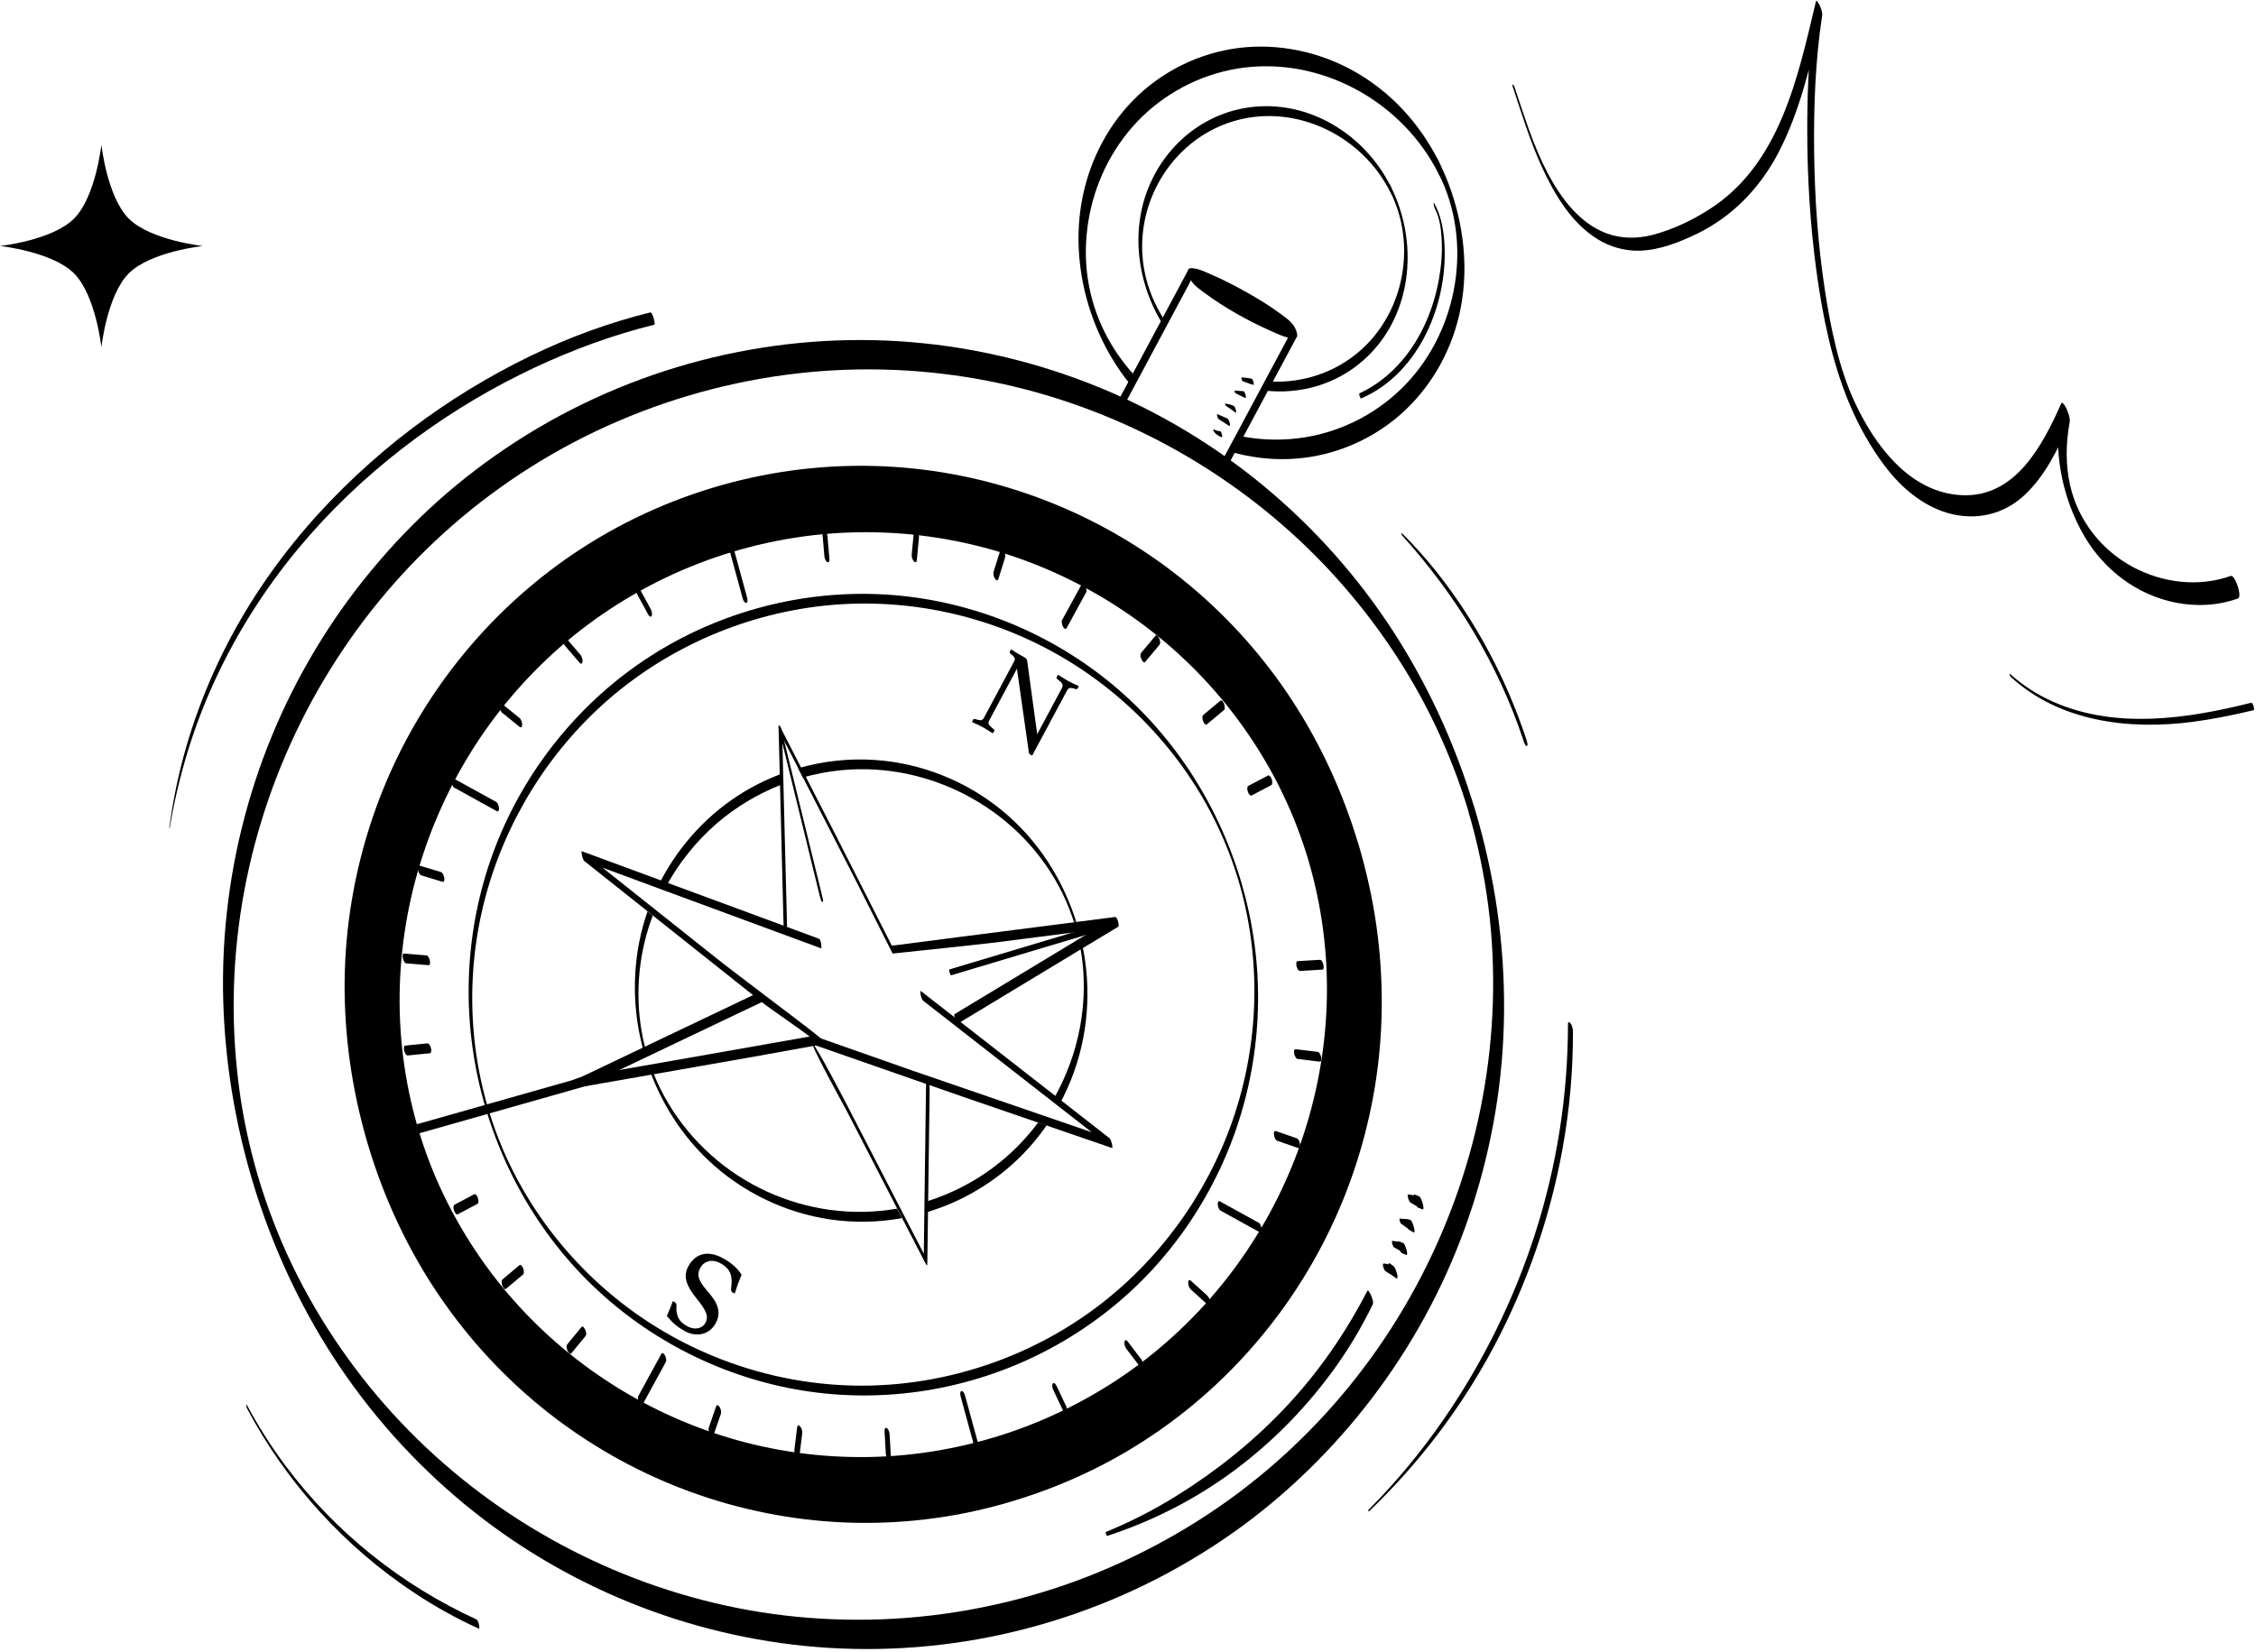 <svg width="445" height="326" viewBox="0 0 445 326" fill="none" xmlns="http://www.w3.org/2000/svg">
<path d="M267.169 166.974C270.114 176.952 271.447 187.398 271.12 197.804C270.803 208.032 268.926 218.174 265.602 227.834C262.299 237.432 257.575 246.52 251.635 254.719C245.639 262.995 238.423 270.342 230.257 276.454C222.091 282.559 212.434 287.717 202.503 291.124C192.497 294.555 181.982 296.432 171.42 296.627C160.859 296.823 150.885 295.415 141.059 292.476C131.435 289.604 122.247 285.294 113.871 279.726C105.404 274.101 97.776 267.197 91.346 259.276C84.867 251.285 79.577 242.293 75.874 232.677C72.128 222.92 69.988 212.598 69.516 202.139C69.056 191.892 70.187 181.565 72.829 171.651C75.445 161.833 79.509 152.422 84.847 143.8C90.213 135.147 96.849 127.315 104.514 120.643C112.373 113.804 121.269 108.208 130.819 104.084C140.594 99.868 151.017 97.198 161.6 96.195C172.184 95.192 182.212 95.867 192.255 98.051C202.118 100.192 211.65 103.856 220.445 108.825C229.24 113.794 237.366 120.115 244.321 127.504C251.35 134.965 257.27 143.5 261.697 152.773C263.877 157.342 265.704 162.07 267.15 166.923C267.229 167.19 267.694 168.863 268.141 168.728C268.588 168.593 268.041 166.848 267.986 166.672C264.833 156.098 260.163 146.008 254.003 136.875C248.187 128.252 241.039 120.529 232.934 114.064C224.859 107.627 215.813 102.431 206.198 98.719C196.598 95.007 186.434 92.748 176.162 92.097C165.516 91.418 154.775 92.462 144.441 95.141C133.99 97.858 123.966 102.227 114.875 108.096C106.161 113.726 98.337 120.706 91.708 128.709C85.107 136.675 79.71 145.656 75.766 155.248C71.821 164.841 69.329 175.036 68.389 185.382C67.414 196.178 68.181 207.078 70.481 217.659C72.861 228.587 76.878 239.196 82.43 248.886C87.645 257.993 94.224 266.276 101.913 273.389C109.498 280.41 118.16 286.257 127.482 290.677C136.751 295.069 146.693 298.052 156.85 299.477C167.308 300.948 177.976 300.738 188.376 298.883C198.776 297.029 209.473 293.348 219.036 288.165C228.252 283.174 236.666 276.738 243.922 269.144C251.178 261.55 257.057 253.158 261.675 243.914C266.294 234.663 269.493 224.723 271.185 214.499C272.928 203.98 272.985 193.208 271.501 182.658C270.736 177.248 269.539 171.901 267.995 166.657C267.916 166.39 267.451 164.717 267.004 164.852C266.557 164.987 267.104 166.732 267.159 166.908L267.181 166.934L267.169 166.974Z" fill="black"/>
<path d="M242.72 89.129C246.45 90.196 250.339 90.704 254.218 90.563C262.209 90.271 269.978 87.205 276.045 81.949C281.945 76.838 286.042 69.836 287.811 62.226C289.713 54.079 288.939 45.591 286.265 37.719C285.545 35.601 284.65 33.538 283.646 31.537C283.322 30.89 283.016 31.063 283.05 31.714C283.089 32.641 283.453 33.624 283.864 34.449C290.577 47.855 287.591 65.015 277.33 75.774C272.074 81.287 265.054 85.009 257.566 86.249C253.132 86.983 248.731 86.871 244.492 85.997" fill="black"/>
<path d="M223.971 74.285C222.166 72.328 220.555 70.195 219.193 67.901C215.339 61.437 213.676 54.093 214.318 46.584C214.96 39.076 217.747 31.994 222.386 26.211C227.144 20.277 233.848 15.997 241.188 14.136C256.081 10.354 271.96 16.943 280.808 29.375C281.955 30.984 282.957 32.677 283.856 34.44C284.18 35.087 284.485 34.923 284.452 34.264C284.413 33.337 284.057 32.355 283.638 31.528C279.894 24.184 274.129 17.948 266.927 13.96C260.145 10.207 252.223 8.521 244.516 9.44C236.574 10.392 229.056 14.106 223.449 19.852C217.992 25.451 214.514 32.692 213.264 40.417C211.27 52.782 215.051 66.105 222.944 75.853" fill="black"/>
<path d="M249.459 77.055C256.334 77.845 263.43 75.92 268.882 71.122C277.504 63.532 279.602 51.177 275.923 40.559C275.445 39.177 274.866 37.841 274.212 36.539C274.03 36.173 273.942 36.343 273.914 36.631C273.873 37.056 274.132 37.624 274.321 37.999L274.305 37.997C279.155 47.716 277.255 60.114 269.66 67.886C264.507 73.166 257.378 75.68 250.307 75.259" fill="black"/>
<path d="M229.935 63.496C226.535 58.493 224.8 52.397 225.409 46.149C226.447 35.456 233.984 26.189 244.422 23.609C254.86 21.029 265.874 25.655 272.066 34.29C272.909 35.465 273.641 36.71 274.298 37.989C274.479 38.354 274.567 38.193 274.596 37.896C274.636 37.479 274.371 36.894 274.189 36.529C269.015 26.414 258.152 19.721 246.733 21.137C235.315 22.553 226.59 31.794 224.878 43.069C223.782 50.282 225.527 57.869 229.4 64.043" fill="black"/>
<path d="M220.903 81.525C224.606 74.614 228.3 67.71 231.995 60.798C232.817 59.266 233.632 57.734 234.454 56.203C234.639 55.864 234.794 55.426 235.033 55.117C235.133 54.998 234.942 54.971 235.214 55.159C236.387 55.994 237.747 56.636 238.995 57.365C241.125 58.609 243.257 59.844 245.387 61.088C248.735 63.033 252.09 64.995 255.438 66.948L254.886 65.089C250.781 72.754 246.675 80.428 242.57 88.094C241.992 89.179 241.413 90.265 240.827 91.341C240.67 91.642 240.922 92.282 241.038 92.576C241.062 92.66 241.376 93.403 241.495 93.172C245.6 85.506 249.706 77.832 253.81 70.166C254.389 69.081 254.968 67.996 255.553 66.919C255.749 66.558 255.344 65.255 255.001 65.06C249.021 61.571 243.048 58.083 237.067 54.603C236.23 54.116 235.393 53.63 234.549 53.135C234.496 53.097 234.455 53.11 234.432 53.172C230.288 60.915 226.143 68.666 221.989 76.424C221.401 77.517 220.822 78.61 220.225 79.718C220.068 80.019 220.319 80.658 220.436 80.953C220.46 81.037 220.774 81.78 220.893 81.548L220.901 81.549L220.903 81.525Z" fill="black"/>
<path d="M255.497 65.651C255.92 64.885 251.61 61.656 245.87 58.44C240.131 55.224 235.135 53.238 234.711 54.004C234.288 54.77 238.598 57.999 244.338 61.215C250.077 64.431 255.073 66.418 255.497 65.651Z" fill="black"/>
<path d="M246.097 59.392C247.972 60.449 249.833 61.561 251.613 62.779C252.781 63.581 254.004 64.404 255.007 65.416C255.146 65.559 255.271 65.758 255.42 65.886L255.448 65.929C255.737 66.265 255.64 65.85 255.179 64.713C255.179 64.713 255.148 64.79 255.124 64.788C254.842 64.793 254.593 64.874 254.276 64.827C252.923 64.615 251.601 63.984 250.351 63.449C246.512 61.756 242.798 59.686 239.283 57.377C237.976 56.513 236.648 55.614 235.482 54.546C235.296 54.382 235.12 54.211 234.96 54.033C234.693 53.724 234.664 53.438 234.887 54.374C235.086 55.236 234.966 54.811 235.606 54.841C236.959 54.892 238.406 55.64 239.625 56.163C241.839 57.123 243.99 58.239 246.094 59.416C246.346 59.554 246.161 58.726 246.158 58.669C246.098 58.38 245.963 57.695 245.657 57.527C243.476 56.311 241.257 55.156 238.957 54.171C237.776 53.667 236.268 52.889 234.948 52.907C233.805 52.925 234.515 54.565 234.821 55.145C235.421 56.256 236.636 57.079 237.627 57.807C241.61 60.753 246.057 63.226 250.564 65.243C251.943 65.863 253.455 66.594 254.971 66.79C256.17 66.947 255.945 65.937 255.612 65.054C255.094 63.676 253.721 62.749 252.603 61.919C250.398 60.288 248.051 58.869 245.665 57.528C245.421 57.391 245.599 58.218 245.601 58.275C245.662 58.564 245.797 59.249 246.102 59.417L246.097 59.392Z" fill="black"/>
<path d="M258.082 169.717C260.772 178.837 261.999 188.374 261.702 197.892C261.411 207.175 259.712 216.395 256.69 225.162C253.711 233.82 249.45 242.021 244.093 249.419C238.641 256.97 232.049 263.673 224.603 269.232C217.157 274.8 208.519 279.377 199.56 282.457C190.502 285.568 180.967 287.28 171.404 287.451C162.139 287.611 152.85 286.359 143.967 283.714C135.248 281.125 126.913 277.221 119.322 272.183C111.663 267.106 104.757 260.872 98.936 253.73C93.114 246.589 88.118 238.135 84.726 229.295C81.302 220.371 79.342 210.925 78.912 201.369C78.492 192.041 79.533 182.644 81.944 173.623C84.307 164.776 87.985 156.283 92.808 148.509C97.67 140.658 103.706 133.553 110.661 127.5C117.616 121.448 125.779 116.282 134.39 112.561C143.245 108.734 152.688 106.3 162.282 105.395C171.559 104.524 180.962 105.09 190.078 107.062C199.194 109.033 207.685 112.321 215.671 116.839C223.643 121.347 230.962 127.047 237.255 133.715C243.556 140.385 249.055 148.288 253.087 156.737C255.095 160.925 256.758 165.273 258.089 169.726C258.15 169.926 258.495 171.183 258.834 171.086C259.172 170.989 258.753 169.669 258.718 169.536C255.886 160.054 251.693 151.015 246.175 142.81C240.908 134.994 234.437 128.008 227.077 122.15C219.77 116.338 211.599 111.641 202.907 108.277C194.246 104.917 185.072 102.883 175.816 102.282C166.561 101.681 156.404 102.588 147.025 105.028C137.538 107.49 128.438 111.455 120.186 116.791C112.293 121.894 105.206 128.233 99.196 135.486C93.239 142.697 88.366 150.822 84.8 159.479C81.224 168.168 78.969 177.406 78.138 186.783C77.272 196.448 77.947 206.223 80.008 215.695C82.143 225.489 85.737 234.989 90.702 243.682C95.413 251.922 101.355 259.399 108.306 265.832C115.168 272.184 122.983 277.479 131.405 281.48C139.804 285.471 148.809 288.177 158.014 289.477C167.504 290.813 177.189 290.629 186.625 288.94C196.061 287.25 205.769 283.911 214.452 279.184C222.77 274.665 230.379 268.839 236.922 261.977C243.347 255.249 248.773 247.55 252.936 239.202C257.126 230.816 260.026 221.81 261.568 212.551C263.142 203.052 263.201 193.333 261.845 183.8C261.161 178.964 260.094 174.188 258.712 169.511C258.651 169.311 258.306 168.055 257.967 168.152C257.628 168.248 258.048 169.568 258.083 169.701L258.091 169.702L258.082 169.717Z" fill="black"/>
<path d="M244.335 173.862C248.884 189.293 248.389 205.966 243.094 221.143C237.97 235.811 228.489 248.816 216.076 258.063C203.203 267.653 187.375 273.053 171.378 273.359C155.809 273.651 140.322 269.076 127.331 260.444C114.22 251.727 103.835 238.976 98.163 224.189C92.386 209.149 91.61 192.418 95.784 176.856C99.818 161.831 108.344 148.142 120.043 137.975C132.203 127.433 147.586 120.897 163.545 119.396C179.033 117.955 194.778 121.349 208.347 128.985C221.961 136.649 233.191 148.462 240 162.631C241.741 166.249 243.186 170.018 244.342 173.871C244.372 173.979 244.64 174.864 244.833 174.777C245.053 174.669 244.801 173.867 244.756 173.749C240.105 158.204 230.969 144.254 218.329 134.142C206.01 124.296 190.76 118.343 175.06 117.318C158.633 116.247 141.982 120.595 128.126 129.555C114.844 138.142 104.355 150.847 98.32 165.539C92.201 180.434 90.864 197.001 94.283 212.735C97.762 228.685 105.935 243.456 117.862 254.543C129.412 265.286 144.155 272.331 159.708 274.548C175.99 276.877 192.848 273.796 207.336 265.958C221.816 258.119 232.741 246.469 239.867 232.214C247.005 217.912 249.616 201.567 247.379 185.729C246.813 181.674 245.92 177.684 244.763 173.758C244.733 173.65 244.465 172.765 244.271 172.852C244.052 172.96 244.313 173.755 244.349 173.88L244.351 173.864L244.335 173.862Z" fill="black"/>
<path d="M204.604 144.823L209.474 135.726C209.65 135.403 209.652 135.128 209.5 134.87C209.34 134.612 209.015 134.313 208.521 133.941C208.377 133.846 208.361 133.683 208.488 133.444C208.537 133.351 208.612 133.245 208.712 133.118C209.045 133.336 209.393 133.556 209.741 133.784C210.097 134.005 210.432 134.2 210.753 134.377C211.073 134.554 211.396 134.707 211.742 134.87C212.088 135.033 212.435 135.18 212.774 135.334C212.719 135.491 212.675 135.616 212.634 135.701C212.508 135.932 212.371 136.016 212.224 135.961C211.711 135.774 211.324 135.704 211.08 135.737C210.828 135.769 210.635 135.936 210.479 136.221L203.611 149.043C203.611 149.043 203.524 149.034 203.447 148.994C203.37 148.963 203.317 148.933 203.27 148.912C203.171 148.862 203.098 148.782 203.035 148.687C202.972 148.592 202.931 148.434 202.912 148.214L200.591 131.923L195.104 142.175C194.947 142.467 194.939 142.717 195.07 142.941C195.201 143.164 195.525 143.479 196.032 143.884C196.158 143.994 196.167 144.149 196.052 144.348C196.003 144.44 195.928 144.546 195.819 144.673C195.487 144.455 195.138 144.243 194.797 144.023C194.448 143.811 194.122 143.61 193.816 143.442C193.533 143.293 193.204 143.124 192.804 142.939C192.412 142.755 192.058 142.591 191.734 142.454C191.789 142.298 191.833 142.172 191.882 142.08C191.99 141.88 192.126 141.804 192.298 141.853C192.86 142.029 193.254 142.1 193.489 142.082C193.724 142.065 193.924 141.906 194.08 141.622L200.067 130.431C200.194 130.2 200.208 129.975 200.115 129.771C200.015 129.559 199.736 129.281 199.272 128.928C199.13 128.817 199.121 128.654 199.239 128.431C199.278 128.362 199.316 128.301 199.369 128.249C199.389 128.211 199.426 128.158 199.471 128.113C199.735 128.293 199.991 128.464 200.234 128.617C200.454 128.751 200.681 128.895 200.933 129.033C201.185 129.171 201.405 129.306 201.604 129.414C202.008 129.631 202.273 129.803 202.392 129.904C202.503 130.003 202.578 130.14 202.603 130.297L204.588 144.83L204.564 144.828L204.604 144.823Z" fill="black"/>
<path d="M132.679 256.729C132.835 256.776 132.943 256.819 133.021 256.851C133.196 256.949 133.314 257.058 133.367 257.176C133.412 257.294 133.433 257.409 133.432 257.507C133.359 258.512 133.489 259.334 133.796 259.979C134.105 260.617 134.694 261.176 135.571 261.658C135.907 261.845 136.249 261.967 136.604 262.034C136.951 262.108 137.287 262.116 137.614 262.059C137.932 262.009 138.226 261.884 138.501 261.7C138.775 261.516 138.992 261.27 139.159 260.954C139.512 260.292 139.531 259.59 139.2 258.861C138.876 258.133 138.293 257.259 137.444 256.229C136.385 254.96 135.707 253.817 135.419 252.809C135.138 251.802 135.241 250.816 135.759 249.854C136.073 249.269 136.45 248.78 136.89 248.377C137.331 247.975 137.841 247.676 138.42 247.506C138.999 247.335 139.63 247.299 140.334 247.408C141.039 247.518 141.8 247.794 142.64 248.248C143.519 248.722 144.256 249.239 144.868 249.817C145.479 250.395 145.948 250.95 146.279 251.517C146.002 252.138 145.759 252.746 145.549 253.341C145.338 253.944 145.136 254.54 144.956 255.162C144.837 255.15 144.703 255.113 144.567 255.027C144.399 254.938 144.29 254.822 144.245 254.696C144.201 254.57 144.185 254.407 144.205 254.198C144.394 252.986 144.353 251.994 144.05 251.211C143.748 250.429 143.105 249.767 142.104 249.224C141.654 248.978 141.226 248.831 140.821 248.776C140.417 248.72 140.045 248.741 139.689 248.852C139.333 248.963 139.036 249.12 138.774 249.338C138.512 249.555 138.293 249.833 138.117 250.156C137.725 250.888 137.664 251.602 137.926 252.308C138.197 252.998 138.701 253.776 139.456 254.611C139.942 255.16 140.364 255.703 140.716 256.215C141.077 256.728 141.34 257.247 141.515 257.766C141.69 258.285 141.76 258.81 141.716 259.349C141.673 259.879 141.489 260.452 141.175 261.045C140.892 261.568 140.536 262.011 140.099 262.374C139.662 262.736 139.181 262.981 138.636 263.13C138.091 263.28 137.518 263.305 136.907 263.229C136.295 263.154 135.672 262.947 135.039 262.594C134.406 262.241 133.787 261.833 133.236 261.374C132.701 260.925 132.131 260.336 131.532 259.629C131.735 259.188 131.934 258.705 132.152 258.2C132.363 257.678 132.547 257.186 132.68 256.721L132.677 256.745L132.679 256.729Z" fill="black"/>
<path d="M82.257 223.719C82.605 223.615 82.951 223.527 83.299 223.416C84.241 223.143 85.183 222.878 86.132 222.614L95.443 219.973C97.318 219.443 99.185 218.912 101.06 218.382C102.944 217.844 104.828 217.315 106.711 216.777C108.463 216.276 110.222 215.783 111.974 215.281C113.461 214.859 114.949 214.437 116.444 214.015C117.509 213.714 118.575 213.413 119.641 213.112L120.64 212.828C120.806 212.78 121.013 212.8 121.161 212.677C121.178 212.662 121.202 212.665 121.227 212.659C121.293 212.641 120.765 210.865 120.699 210.883C120.351 210.987 120.005 211.074 119.657 211.186C118.715 211.459 117.703 211.45 116.754 211.714L112.635 213.175L107.513 214.629C105.638 215.159 103.771 215.69 101.895 216.22C100.011 216.757 98.128 217.287 96.244 217.824C94.493 218.326 92.733 218.819 90.981 219.321C89.494 219.743 88.007 220.165 86.512 220.586C85.447 220.888 84.381 221.189 83.315 221.49L82.316 221.773C82.15 221.822 81.943 221.802 81.795 221.925C81.777 221.94 81.754 221.937 81.729 221.943C81.663 221.961 82.191 223.737 82.257 223.719Z" fill="black"/>
<path d="M182.117 197.447C186.302 200.72 190.488 203.978 194.681 207.252C201.364 212.461 208.038 217.677 214.721 222.886C216.26 224.088 217.808 225.291 219.348 226.494L218.911 224.597C213.879 222.868 208.854 221.141 203.829 219.413C195.856 216.67 187.891 213.928 179.918 211.193C178.089 210.57 162.368 205.008 160.54 204.377C160.362 204.311 160.533 206.117 160.976 206.274C166.009 208.002 184.92 214.659 189.946 216.379C197.918 219.122 205.883 221.864 213.857 224.599C215.685 225.222 217.521 225.854 219.34 226.485C219.597 226.575 219.187 224.826 218.904 224.588C214.719 221.315 210.533 218.057 206.34 214.783C199.657 209.574 192.983 204.358 186.3 199.149C184.761 197.947 183.213 196.744 181.673 195.541C181.456 195.375 181.605 196.247 181.61 196.288C181.689 196.636 181.812 197.191 182.11 197.43L182.117 197.447Z" fill="black"/>
<path d="M197.161 185.833C203.508 185.017 209.854 184.201 216.192 183.392C217.657 183.203 219.121 183.013 220.577 182.831L220.007 180.905C216.449 183.061 212.883 185.208 209.316 187.371C203.634 190.803 197.951 194.242 192.268 197.673C190.955 198.46 189.649 199.257 188.336 200.044C187.952 200.274 188.752 202.068 188.906 201.97C192.464 199.814 196.03 197.667 199.597 195.503C205.279 192.072 210.962 188.633 216.645 185.202C217.958 184.414 219.264 183.618 220.577 182.831C220.876 182.65 220.341 180.857 220.007 180.905C216.028 181.417 212.05 181.929 208.071 182.441L189.04 184.881C187.575 185.071 177.378 186.403 175.923 186.577C175.695 186.604 175.846 187.954 176.193 188.11C176.193 188.11 193.19 186.346 197.169 185.834L197.161 185.833Z" fill="black"/>
<path d="M155.284 184.27C155.173 179.822 155.063 175.374 154.945 170.925C154.768 163.831 154.592 156.729 154.407 149.634C154.363 148.002 154.328 146.363 154.285 144.723L153.987 144.815C155.848 148.438 157.694 152.051 159.556 155.665C162.513 161.426 165.47 167.188 168.419 172.948C169.096 174.269 175.287 186.588 175.963 187.909C176.145 188.275 176.233 188.113 176.262 187.817C176.302 187.399 176.037 186.815 175.855 186.449C173.994 182.827 166.625 168.215 164.764 164.593C161.807 158.831 158.85 153.07 155.9 147.309L153.87 143.355C153.709 143.031 153.558 143.098 153.572 143.447C153.682 147.895 153.793 152.343 153.911 156.792L154.449 178.084C154.493 179.715 154.528 181.355 154.571 182.994C154.58 183.4 154.712 184.036 154.978 184.362C155.171 184.607 155.283 184.691 155.276 184.269L155.284 184.27Z" fill="black"/>
<path d="M161.165 204.235C156.874 204.984 144.422 207.198 140.131 207.947C133.281 209.151 126.432 210.347 119.582 211.551C118.012 211.828 116.435 212.104 114.857 212.379L115.427 214.305C119.351 212.444 123.261 210.565 127.185 208.704C133.442 205.725 139.692 202.738 145.95 199.759C147.399 199.066 148.847 198.381 150.296 197.688C150.657 197.521 149.937 195.653 149.726 195.762C145.802 197.624 141.892 199.502 137.968 201.364C131.711 204.342 125.461 207.33 119.203 210.308C117.754 211.001 116.306 211.686 114.857 212.379C114.547 212.519 115.108 214.363 115.427 214.305C119.718 213.557 124.019 212.793 128.318 212.045C135.168 210.841 142.017 209.644 148.867 208.44C150.436 208.164 161.274 206.189 162.851 205.913C163.096 205.873 161.165 204.227 161.165 204.227L161.165 204.235Z" fill="black"/>
<path d="M182.679 213.057C182.633 216.963 182.57 220.876 182.521 224.799C182.435 231.041 182.356 237.285 182.27 243.519C182.253 244.951 182.227 246.39 182.217 247.83L182.515 247.908C177.991 239.144 173.467 230.371 168.934 221.615C168.284 220.353 167.641 219.1 166.99 217.847C166.801 217.48 160.752 205.855 160.321 205.983C159.841 206.131 166.901 218.939 167.091 219.306C171.615 228.07 176.139 236.842 180.672 245.599C181.322 246.86 181.965 248.113 182.615 249.367C182.683 249.503 182.907 249.76 182.913 249.444C182.96 245.538 183.023 241.625 183.071 237.702C183.158 231.46 183.237 225.216 183.322 218.982C183.34 217.55 183.366 216.111 183.376 214.671C183.386 214.227 183.258 213.728 183.063 213.329C183.017 213.227 182.672 212.635 182.67 213.072L182.679 213.057Z" fill="black"/>
<path d="M161.165 204.235C156.648 200.654 145.772 192.584 141.256 188.995C134.075 183.284 126.886 177.581 119.706 171.862C118.063 170.561 116.421 169.251 114.779 167.942C114.928 168.572 115.075 169.21 115.216 169.839C120.485 171.784 125.755 173.722 131.023 175.676C139.412 178.767 147.808 181.875 156.205 184.967C158.13 185.673 160.038 186.384 161.963 187.09C162.135 187.147 161.977 185.358 161.527 185.193C156.258 183.248 150.988 181.31 145.72 179.356C137.331 176.265 128.935 173.157 120.538 170.065C118.613 169.359 116.704 168.647 114.779 167.942C114.539 167.854 114.933 169.601 115.216 169.839C119.733 173.42 124.233 177.007 128.749 180.596C135.93 186.307 143.12 192.01 150.3 197.729C151.942 199.031 158.202 203.291 159.844 204.601C160.061 204.768 160.696 204.514 160.692 204.473C160.9 204.226 161.165 204.235 161.165 204.235Z" fill="black"/>
<path d="M153.658 143.893C156.005 153.49 158.351 163.086 160.699 172.675C161.033 174.044 161.375 175.421 161.708 176.798C161.755 176.98 161.968 177.94 162.209 177.94C162.466 177.94 162.307 177.342 162.273 177.193C159.926 167.596 157.58 157.999 155.232 148.41C154.898 147.042 154.556 145.664 154.222 144.288C154.176 144.105 153.963 143.145 153.722 143.146C153.465 143.145 153.624 143.744 153.658 143.893Z" fill="black"/>
<path d="M219.739 181.527C210.256 184.362 200.79 187.206 191.316 190.042C189.967 190.445 188.625 190.857 187.277 191.252C187.095 191.308 187.434 192.466 187.624 192.412C197.106 189.577 206.573 186.732 216.047 183.897C217.396 183.493 218.737 183.081 220.085 182.686C220.267 182.631 219.929 181.472 219.739 181.527Z" fill="black"/>
<path d="M240.749 238.834C242.977 240.063 245.212 241.301 247.44 242.53C247.761 242.707 248.074 242.875 248.387 243.051C248.768 243.258 248.872 242.847 248.855 242.53C248.842 242.156 248.676 241.46 248.31 241.254C246.082 240.025 243.847 238.788 241.619 237.559C241.298 237.382 240.985 237.214 240.672 237.037C240.291 236.83 240.187 237.241 240.204 237.559C240.217 237.932 240.383 238.629 240.749 238.834Z" fill="black"/>
<path d="M89.612 155.405C92.054 156.752 94.488 158.098 96.922 159.444C97.274 159.632 97.609 159.826 97.96 160.014C98.342 160.222 98.446 159.811 98.428 159.493C98.416 159.119 98.25 158.423 97.884 158.217C95.442 156.871 93.008 155.525 90.574 154.179C90.223 153.991 89.888 153.796 89.536 153.608C89.154 153.401 89.051 153.812 89.068 154.129C89.081 154.503 89.247 155.199 89.612 155.405Z" fill="black"/>
<path d="M210.404 123.889C211.534 121.837 212.657 119.768 213.779 117.715C213.944 117.424 214.1 117.131 214.265 116.839C214.353 116.678 214.311 116.358 214.286 116.202C214.246 115.955 214.151 115.687 214.019 115.471C213.853 115.196 213.542 114.915 213.344 115.301C212.215 117.353 211.091 119.422 209.97 121.474C209.805 121.766 209.648 122.059 209.484 122.35C209.396 122.512 209.437 122.832 209.462 122.988C209.503 123.235 209.598 123.503 209.73 123.718C209.896 123.994 210.206 124.275 210.404 123.889Z" fill="black"/>
<path d="M126.806 277C128.133 274.57 129.46 272.133 130.786 269.711C130.98 269.366 131.166 269.019 131.344 268.672C131.549 268.295 131.3 267.631 131.106 267.305C130.94 267.03 130.63 266.748 130.432 267.134C129.105 269.564 127.777 272.001 126.451 274.423C126.257 274.769 126.071 275.115 125.893 275.462C125.688 275.839 125.938 276.503 126.131 276.829C126.298 277.105 126.608 277.386 126.806 277Z" fill="black"/>
<path d="M80.462 208.224C81.736 208.097 83.018 207.963 84.291 207.844L84.844 207.784C84.99 207.766 85.047 207.504 85.057 207.408C85.087 207.176 85.049 206.905 84.981 206.688C84.89 206.388 84.671 205.816 84.274 205.85C83.001 205.977 81.718 206.112 80.445 206.231L79.893 206.29C79.746 206.309 79.689 206.57 79.68 206.666C79.649 206.898 79.688 207.169 79.755 207.386C79.847 207.687 80.065 208.259 80.462 208.224Z" fill="black"/>
<path d="M80.09 190.05C81.366 190.15 82.641 190.266 83.925 190.366L84.482 190.421C84.882 190.443 84.851 189.841 84.804 189.578C84.757 189.314 84.677 189.063 84.537 188.847C84.461 188.718 84.314 188.493 84.154 188.486C82.878 188.386 81.603 188.27 80.319 188.17L79.762 188.115C79.362 188.093 79.393 188.695 79.439 188.959C79.487 189.222 79.567 189.473 79.707 189.689C79.783 189.818 79.93 190.043 80.09 190.05Z" fill="black"/>
<path d="M83.102 172.699C84.328 173.069 85.561 173.448 86.779 173.818L87.311 173.975C87.46 174.014 87.559 173.902 87.603 173.777C87.676 173.597 87.662 173.329 87.624 173.139C87.576 172.883 87.497 172.625 87.357 172.408C87.267 172.262 87.146 172.096 86.974 172.047C85.748 171.677 84.515 171.298 83.297 170.929C83.117 170.871 82.937 170.829 82.765 170.772C82.616 170.733 82.517 170.845 82.473 170.97C82.4 171.149 82.414 171.418 82.452 171.607C82.499 171.863 82.579 172.122 82.719 172.338C82.809 172.484 82.93 172.65 83.102 172.699Z" fill="black"/>
<path d="M99.086 140.642C100.084 141.451 101.083 142.261 102.09 143.072L102.523 143.421C102.635 143.505 102.778 143.519 102.876 143.423C102.992 143.305 103.009 143.048 102.998 142.909C102.977 142.462 102.819 141.928 102.454 141.633C101.455 140.824 100.456 140.014 99.449 139.203L99.017 138.854C98.904 138.77 98.761 138.756 98.663 138.852C98.547 138.97 98.531 139.227 98.541 139.366C98.563 139.814 98.72 140.347 99.086 140.642Z" fill="black"/>
<path d="M111.428 127.372C112.267 128.345 113.104 129.333 113.942 130.305C114.058 130.446 114.181 130.587 114.303 130.729C114.383 130.826 114.537 130.97 114.686 130.928C114.835 130.886 114.887 130.68 114.899 130.552C114.942 130.103 114.788 129.537 114.492 129.185C113.654 128.212 112.817 127.224 111.978 126.252C111.863 126.111 111.74 125.969 111.617 125.828C111.538 125.731 111.383 125.587 111.235 125.629C111.086 125.671 111.034 125.876 111.022 126.005C110.978 126.454 111.133 127.02 111.428 127.372Z" fill="black"/>
<path d="M125.775 117.407C126.397 118.545 127.012 119.673 127.626 120.81L127.884 121.297C128.015 121.528 128.421 121.891 128.559 121.467C128.696 121.044 128.525 120.484 128.321 120.1C127.699 118.963 127.084 117.834 126.47 116.697L126.212 116.211C126.082 115.979 125.675 115.616 125.537 116.04C125.4 116.464 125.571 117.023 125.775 117.407Z" fill="black"/>
<path d="M162.223 105.17C162.332 106.46 162.441 107.75 162.55 109.032L162.594 109.579C162.626 110.003 162.762 110.591 163.138 110.855C163.515 111.118 163.636 110.612 163.606 110.333C163.497 109.043 163.389 107.753 163.279 106.472L163.235 105.925C163.204 105.501 163.067 104.912 162.691 104.649C162.314 104.386 162.193 104.892 162.223 105.17Z" fill="black"/>
<path d="M180.261 104.941C180.138 106.225 180.014 107.516 179.891 108.792C179.873 108.976 179.855 109.161 179.837 109.345C179.794 109.794 179.923 110.374 180.244 110.713C180.339 110.811 180.478 110.954 180.627 110.912C180.776 110.87 180.828 110.664 180.84 110.536C180.963 109.252 181.088 107.961 181.211 106.685L181.264 106.132C181.307 105.682 181.178 105.103 180.857 104.764C180.762 104.666 180.623 104.523 180.474 104.565C180.326 104.607 180.274 104.813 180.261 104.941Z" fill="black"/>
<path d="M197.322 108.527C196.938 109.761 196.545 111.003 196.161 112.237C196.104 112.417 196.055 112.591 195.999 112.755C195.86 113.195 196 113.743 196.237 114.122C196.328 114.261 196.446 114.459 196.62 114.484C196.762 114.514 196.875 114.419 196.912 114.285C197.296 113.051 197.689 111.81 198.073 110.576C198.131 110.396 198.179 110.222 198.235 110.058C198.374 109.618 198.234 109.07 197.997 108.69C197.906 108.552 197.789 108.354 197.614 108.329C197.472 108.299 197.359 108.393 197.322 108.527Z" fill="black"/>
<path d="M227.928 125.415C227.102 126.404 226.275 127.392 225.45 128.373L225.095 128.8C224.832 129.114 225.004 129.747 225.157 130.077C225.244 130.256 225.607 130.914 225.879 130.593C226.705 129.604 227.532 128.616 228.357 127.635L228.712 127.208C228.975 126.894 228.803 126.262 228.65 125.931C228.563 125.752 228.2 125.094 227.928 125.415Z" fill="black"/>
<path d="M240.69 138.268C239.695 139.086 238.706 139.921 237.719 140.74C237.58 140.856 237.439 140.98 237.299 141.096C237.178 141.19 237.173 141.489 237.178 141.611C237.186 141.863 237.255 142.145 237.354 142.365C237.468 142.603 237.753 143.149 238.076 142.88C239.071 142.062 240.059 141.227 241.046 140.408C241.186 140.292 241.326 140.168 241.466 140.052C241.588 139.959 241.592 139.66 241.588 139.538C241.58 139.286 241.511 139.004 241.411 138.784C241.298 138.546 241.013 138 240.69 138.268Z" fill="black"/>
<path d="M250.162 152.979C249.028 153.573 247.885 154.175 246.751 154.769L246.26 155.029C245.914 155.206 246.031 155.824 246.123 156.125C246.189 156.35 246.286 156.594 246.447 156.764C246.528 156.844 246.695 157.023 246.83 156.963C247.964 156.369 249.106 155.767 250.24 155.173L250.731 154.913C251.078 154.736 250.961 154.118 250.869 153.817C250.802 153.592 250.705 153.348 250.545 153.178C250.464 153.098 250.297 152.919 250.162 152.979Z" fill="black"/>
<path d="M260.305 189.359C259.02 189.436 257.735 189.514 256.45 189.591L255.909 189.62C255.771 189.631 255.705 189.899 255.696 189.996C255.665 190.228 255.703 190.499 255.771 190.716C255.861 191.032 256.074 191.571 256.478 191.554C257.763 191.476 259.048 191.399 260.333 191.321L260.874 191.293C261.012 191.282 261.078 191.013 261.087 190.917C261.118 190.685 261.08 190.414 261.012 190.197C260.922 189.881 260.709 189.342 260.305 189.359Z" fill="black"/>
<path d="M259.962 207.528C258.692 207.372 257.405 207.215 256.134 207.059C255.951 207.041 255.777 207.016 255.594 206.99C255.197 206.944 255.233 207.571 255.274 207.817C255.314 208.064 255.401 208.332 255.541 208.548C255.617 208.677 255.757 208.893 255.924 208.909C257.195 209.065 258.481 209.223 259.752 209.378L260.292 209.447C260.689 209.494 260.653 208.867 260.613 208.62C260.572 208.373 260.485 208.106 260.346 207.89C260.27 207.761 260.13 207.545 259.962 207.528Z" fill="black"/>
<path d="M255.783 224.572C254.57 224.146 253.356 223.728 252.143 223.311C251.964 223.253 251.801 223.188 251.622 223.131C251.483 223.076 251.366 223.203 251.33 223.329C251.256 223.508 251.271 223.777 251.309 223.966C251.378 224.329 251.553 224.93 251.95 225.065C253.163 225.491 254.376 225.909 255.59 226.326C255.769 226.384 255.931 226.448 256.111 226.506C256.25 226.56 256.367 226.434 256.403 226.308C256.476 226.129 256.462 225.86 256.424 225.67C256.355 225.307 256.179 224.707 255.783 224.572Z" fill="black"/>
<path d="M238.123 255.591C237.169 254.729 236.224 253.86 235.263 252.997L234.849 252.625C234.745 252.534 234.593 252.527 234.495 252.623C234.379 252.742 234.363 252.999 234.373 253.138C234.393 253.601 234.57 254.096 234.918 254.413C235.871 255.275 236.816 256.145 237.778 257.007L238.192 257.38C238.296 257.471 238.448 257.477 238.545 257.382C238.661 257.263 238.678 257.006 238.667 256.867C238.647 256.404 238.47 255.909 238.123 255.591Z" fill="black"/>
<path d="M225.072 268.12C224.295 267.097 223.51 266.065 222.725 265.041C222.617 264.901 222.504 264.745 222.397 264.605C222.326 264.509 222.154 264.371 222.014 264.405C221.874 264.44 221.814 264.653 221.801 264.782C221.755 265.263 221.923 265.773 222.208 266.149C222.986 267.172 223.77 268.204 224.556 269.228C224.663 269.368 224.776 269.524 224.883 269.664C224.954 269.76 225.126 269.898 225.266 269.864C225.406 269.829 225.466 269.616 225.479 269.487C225.525 269.006 225.357 268.496 225.072 268.12Z" fill="black"/>
<path d="M210.319 277.463C209.765 276.291 209.218 275.129 208.663 273.957L208.422 273.456C208.329 273.261 207.995 272.637 207.7 272.941C207.424 273.221 207.613 273.928 207.762 274.218C208.317 275.389 208.864 276.552 209.418 277.723L209.659 278.224C209.753 278.42 210.086 279.043 210.381 278.74C210.657 278.459 210.468 277.752 210.319 277.463Z" fill="black"/>
<path d="M175.734 287.459C175.657 286.173 175.582 284.87 175.513 283.584C175.498 283.404 175.492 283.217 175.485 283.038C175.454 282.606 175.318 282.018 174.941 281.763C174.563 281.507 174.452 281.999 174.473 282.284C174.55 283.571 174.625 284.874 174.694 286.16C174.709 286.339 174.715 286.526 174.722 286.705C174.753 287.137 174.889 287.725 175.266 287.981C175.643 288.236 175.755 287.745 175.734 287.459Z" fill="black"/>
<path d="M157.695 287.195C157.859 285.907 158.007 284.626 158.172 283.33C158.189 283.146 158.214 282.97 158.24 282.786C158.291 282.338 158.146 281.757 157.833 281.419C157.738 281.32 157.599 281.177 157.451 281.22C157.302 281.262 157.259 281.46 157.238 281.596C157.073 282.883 156.926 284.165 156.761 285.46C156.743 285.645 156.718 285.82 156.693 286.004C156.641 286.453 156.786 287.034 157.099 287.372C157.194 287.47 157.333 287.613 157.482 287.571C157.631 287.529 157.674 287.33 157.695 287.195Z" fill="black"/>
<path d="M140.744 283.141C141.167 281.919 141.581 280.704 142.004 279.482C142.062 279.302 142.126 279.138 142.183 278.957C142.336 278.535 142.175 277.96 141.945 277.59C141.805 277.374 141.418 276.972 141.271 277.419C140.848 278.641 140.433 279.856 140.01 281.078C139.953 281.259 139.889 281.422 139.831 281.603C139.678 282.025 139.84 282.6 140.069 282.97C140.209 283.186 140.596 283.588 140.744 283.141Z" fill="black"/>
<path d="M112.684 267.011C113.503 266.014 114.323 265.017 115.142 264.019C115.26 263.877 115.378 263.735 115.488 263.591C115.753 263.269 115.58 262.645 115.427 262.314C115.339 262.136 114.977 261.477 114.705 261.799C113.886 262.796 113.066 263.793 112.247 264.79C112.129 264.933 112.011 265.075 111.901 265.218C111.636 265.541 111.809 266.165 111.962 266.496C112.05 266.674 112.412 267.333 112.684 267.011Z" fill="black"/>
<path d="M99.842 254.248C100.83 253.421 101.818 252.586 102.798 251.758L103.209 251.409C103.331 251.308 103.335 251.017 103.331 250.895C103.323 250.643 103.254 250.361 103.154 250.141C103.041 249.903 102.756 249.357 102.433 249.625C101.445 250.452 100.456 251.287 99.477 252.115L99.066 252.464C98.943 252.565 98.939 252.856 98.944 252.978C98.951 253.23 99.021 253.512 99.12 253.732C99.234 253.97 99.519 254.516 99.842 254.248Z" fill="black"/>
<path d="M90.252 239.59C91.387 238.988 92.513 238.385 93.656 237.783C93.825 237.703 93.978 237.612 94.147 237.523C94.495 237.339 94.376 236.728 94.285 236.428C94.218 236.202 94.121 235.958 93.961 235.789C93.88 235.708 93.712 235.53 93.578 235.59C92.443 236.192 91.316 236.795 90.174 237.396C90.005 237.477 89.852 237.567 89.683 237.656C89.335 237.841 89.453 238.452 89.545 238.752C89.612 238.977 89.709 239.221 89.869 239.391C89.95 239.472 90.118 239.65 90.252 239.59Z" fill="black"/>
<path d="M189.498 275.543C190.235 278.238 190.972 280.933 191.708 283.636C191.815 284.027 191.923 284.41 192.03 284.801C192.101 285.059 192.366 285.733 192.737 285.639C193.107 285.546 192.925 284.767 192.874 284.543C192.137 281.848 191.4 279.153 190.664 276.45C190.557 276.059 190.449 275.676 190.342 275.285C190.271 275.027 190.006 274.353 189.635 274.447C189.265 274.54 189.447 275.319 189.498 275.543Z" fill="black"/>
<path d="M143.998 108.92C144.729 111.599 145.46 114.269 146.191 116.939C146.299 117.322 146.407 117.705 146.507 118.087C146.578 118.345 146.843 119.019 147.214 118.925C147.584 118.832 147.402 118.053 147.351 117.83C146.621 115.151 145.889 112.481 145.158 109.81C145.05 109.427 144.942 109.044 144.843 108.662C144.771 108.404 144.506 107.731 144.136 107.824C143.765 107.918 143.947 108.697 143.998 108.92Z" fill="black"/>
<path d="M289.664 160.182C291.423 166.118 292.736 172.351 293.567 178.74C294.376 185.029 294.663 191.405 294.47 197.743C294.078 210.336 291.775 222.825 287.672 234.726C283.592 246.556 277.771 257.772 270.449 267.885C263.071 278.083 254.164 287.128 244.11 294.652C234.057 302.177 222.129 308.539 209.888 312.741C197.555 316.975 184.579 319.3 171.554 319.531C158.53 319.762 146.256 318.042 134.14 314.427C122.275 310.884 110.942 305.563 100.608 298.712C90.177 291.786 80.782 283.285 72.872 273.544C64.956 263.786 58.428 252.714 53.936 241.022C51.597 234.94 49.895 229.155 48.551 222.749C47.268 216.632 46.498 210.192 46.214 203.873C45.642 191.283 47.048 178.593 50.293 166.423C53.515 154.323 58.53 142.714 65.122 132.083C71.733 121.422 79.911 111.764 89.357 103.549C99.04 95.114 110.023 88.207 121.801 83.141C133.858 77.942 146.712 74.633 159.768 73.409C172.394 72.224 185.184 73.006 197.581 75.702C209.733 78.35 221.473 82.868 232.319 88.984C243.171 95.124 253.153 102.88 261.727 111.982C270.336 121.135 277.629 131.602 283.052 142.971C285.746 148.626 287.963 154.397 289.689 160.176C289.811 160.576 290.502 163.081 291.189 162.88C291.875 162.68 291.043 160.056 290.955 159.797C287.019 146.596 281.214 134.015 273.521 122.611C266.341 111.961 257.512 102.422 247.497 94.436C237.541 86.495 226.377 80.09 214.523 75.512C202.661 70.925 190.112 68.141 177.445 67.33C164.315 66.491 151.068 67.785 138.326 71.089C125.436 74.434 113.072 79.831 101.856 87.072C90.639 94.313 81.448 102.642 73.257 112.526C65.11 122.357 58.467 133.428 53.6 145.254C48.724 157.096 45.646 169.704 44.497 182.475C43.285 195.896 44.262 209.457 47.118 222.609C50.088 236.251 55.104 249.516 62.023 261.614C68.475 272.89 76.626 283.14 86.135 291.952C95.653 300.764 106.168 307.827 117.673 313.278C129.123 318.708 141.394 322.379 153.922 324.14C166.814 325.953 179.977 325.695 192.805 323.412C205.994 321.059 218.823 316.59 230.625 310.191C242.427 303.792 252.37 296.087 261.322 286.731C270.124 277.53 277.541 267.004 283.245 255.583C288.95 244.154 292.897 231.866 294.988 219.243C297.152 206.198 297.215 192.852 295.356 179.772C294.401 173.007 292.899 166.318 290.973 159.782C290.85 159.382 290.151 156.877 289.481 157.079C288.811 157.281 289.635 159.903 289.706 160.169L289.682 160.167L289.664 160.182Z" fill="black"/>
<path d="M33.461 163.466C35.169 153.154 38.24 143.04 42.686 133.585C46.931 124.541 52.344 116.063 58.709 108.382C64.838 100.978 71.82 94.305 79.409 88.436C86.632 82.847 94.406 77.975 102.567 73.918C110.113 70.166 118.023 67.049 126.145 64.819C127.119 64.549 128.083 64.303 129.063 64.058C129.367 63.982 128.695 61.528 128.275 61.633C120.151 63.637 112.261 66.545 104.719 70.184C96.467 74.175 88.612 78.974 81.29 84.505C73.975 90.037 66.565 96.887 60.31 104.19C53.872 111.709 48.277 119.999 43.9 128.902C39.216 138.414 35.834 148.587 34.046 159.061C33.806 160.471 33.589 161.883 33.397 163.298C33.392 163.354 33.461 163.466 33.468 163.475L33.461 163.466Z" fill="black"/>
<path d="M48.706 277.825C56.52 292.569 68.03 305.228 81.912 314.375C85.894 317.006 90.059 319.314 94.393 321.29C94.67 321.414 94.505 320.629 94.489 320.546C94.42 320.256 94.265 319.617 93.949 319.473C79.164 312.699 66.142 302.307 56.36 289.226C53.533 285.445 50.986 281.44 48.751 277.279C48.45 276.732 48.604 277.629 48.715 277.818L48.699 277.816L48.706 277.825Z" fill="black"/>
<path d="M270.006 298.199C279.928 288.711 288.385 277.573 294.821 265.397C301.238 253.244 305.784 240.075 308.229 226.531C309.606 218.907 310.294 211.177 310.267 203.441C310.265 202.955 310.092 202.25 309.758 201.878C309.497 201.585 309.284 201.548 309.285 202.034C309.289 215.937 307.117 229.823 302.901 243.066C298.729 256.182 292.573 268.709 284.767 280.015C280.35 286.412 275.368 292.421 269.896 297.921C269.843 297.973 269.97 298.244 270.013 298.208L270.006 298.199Z" fill="black"/>
<path d="M298.509 17.46C300.232 22.681 301.84 27.938 304.139 32.939C306.631 38.356 309.967 44.025 315.157 47.209C317.645 48.739 320.525 49.537 323.434 49.456C327.366 49.344 331.302 47.784 334.808 46.084C341.748 42.694 347.16 37.059 350.743 30.225C355.142 21.843 357.187 12.374 359.401 3.228C359.001 2.291 358.594 1.344 358.186 0.406C356.89 8.531 356.503 16.809 356.482 25.034C356.462 34.595 357.019 44.172 358.318 53.634C359.508 62.309 361.284 71.073 364.608 79.194C366.457 83.698 368.857 88.069 371.794 91.95C374.967 96.137 379.12 99.739 384.226 101.215C389.652 102.78 395.161 101.566 399.318 97.695C403.423 93.876 405.912 88.636 408.167 83.576C407.619 82.341 407.064 81.088 406.508 79.852C404.896 88.667 406.66 98.142 411.182 105.845C415.082 112.5 421.579 117.383 429.149 118.889C433.273 119.703 437.472 119.488 441.441 118.076C442.341 117.751 440.878 113.325 440.005 113.629C433.64 115.892 426.518 114.997 420.628 111.817C414.487 108.499 409.914 102.661 408.349 95.796C407.408 91.713 407.491 87.421 408.24 83.316C408.393 82.481 407.94 81.343 407.608 80.615C407.536 80.446 406.836 79.042 406.581 79.6C402.878 87.928 397.512 98.184 386.975 97.693C376.696 97.212 369.793 87.86 365.807 79.262C362.753 72.673 361.129 64.831 359.973 57.309C358.585 48.267 357.95 39.088 357.842 29.944C357.741 20.97 358.073 11.934 359.425 3.061C359.526 2.431 359.166 1.578 358.922 1.028C358.874 0.934 358.303 -0.142 358.21 0.238C354.63 15.226 351.13 32.295 337.294 41.217C333.84 43.448 329.906 45.332 325.919 46.353C322.961 47.11 319.835 47.114 316.955 46.056C311.507 44.045 307.823 38.99 305.209 34.007C302.44 28.717 300.713 23.027 298.813 17.393C298.782 17.293 298.582 16.617 298.407 16.681C298.232 16.745 298.472 17.432 298.498 17.492L298.5 17.468L298.509 17.46Z" fill="black"/>
<path d="M396.557 133.476C406.231 142.425 420.008 144.057 432.534 142.409C436.579 141.879 440.572 141.053 444.536 140.11C444.799 140.047 444.395 138.566 444.058 138.647C431.451 141.801 417.5 143.894 405.175 138.533C401.99 137.146 399.036 135.272 396.465 132.933C396.347 132.824 396.445 133.384 396.549 133.475L396.557 133.476Z" fill="black"/>
<path d="M218.386 303.017C227.28 300.117 235.611 295.882 243.161 290.325C250.548 284.881 257.059 278.348 262.527 270.961C265.703 266.687 268.437 262.159 270.763 257.365C271.001 256.894 270.613 255.998 270.432 255.543C270.38 255.417 269.898 254.326 269.703 254.687C265.414 263.007 260.037 270.784 253.628 277.586C247.237 284.373 240.019 290.157 232.129 295.074C227.675 297.847 222.992 300.25 218.139 302.24C218.005 302.3 218.263 303.045 218.387 303.009L218.386 303.017Z" fill="black"/>
<path d="M273.257 250.733C273.354 250.815 273.46 250.882 273.557 250.965C273.647 251.03 273.738 251.08 273.829 251.137C274.02 251.245 274.202 251.359 274.391 251.483C274.762 251.714 275.107 251.974 275.46 252.227C275.604 252.322 275.649 252.099 275.656 252.027C275.668 251.907 275.663 251.793 275.634 251.677C275.624 251.53 275.599 251.374 275.548 251.231C275.459 250.907 275.354 250.573 275.206 250.275C275.111 250.096 275.012 249.875 274.838 249.753C274.574 249.574 274.319 249.387 274.062 249.216C273.927 249.122 273.89 249.337 273.875 249.409C273.864 249.521 273.87 249.627 273.884 249.733C273.903 249.873 273.922 250.004 273.965 250.146C274.049 250.446 274.147 250.755 274.289 251.036L274.412 251.258C274.467 251.361 274.547 251.45 274.637 251.515C274.911 251.752 275.185 251.998 275.459 252.235C275.258 251.406 275.048 250.583 274.838 249.753C274.53 249.618 274.185 249.528 273.864 249.44C273.699 249.4 273.542 249.36 273.369 249.327C273.275 249.302 273.157 249.274 273.069 249.273C272.987 249.282 272.905 249.298 272.84 249.308C272.775 249.318 272.779 249.529 272.784 249.562C272.794 249.708 272.828 249.849 272.871 249.991C272.92 250.15 272.962 250.3 273.036 250.444C273.09 250.555 273.151 250.666 273.249 250.74L273.241 250.74L273.257 250.733Z" fill="black"/>
<path d="M274.973 246.098C275.809 246.512 276.606 247.002 277.356 247.561L276.769 245.228C276.632 245.15 276.475 245.111 276.335 245.057C276.196 245.003 276.048 244.948 275.901 244.893C275.552 244.762 275.782 245.707 275.811 245.832C275.894 246.131 275.993 246.44 276.135 246.721L276.258 246.944C276.312 247.046 276.392 247.135 276.482 247.201C276.629 247.263 276.776 247.318 276.922 247.389C277.068 247.46 277.214 247.531 277.363 247.57C277.416 247.607 277.456 247.603 277.486 247.549C277.538 247.506 277.559 247.451 277.551 247.369C277.574 247.129 277.506 246.839 277.455 246.615C277.371 246.315 277.273 245.998 277.132 245.709L277.009 245.487C276.955 245.384 276.876 245.287 276.785 245.23C276.083 245.008 275.349 244.872 274.615 244.808C274.544 244.802 274.562 245.03 274.562 245.03C274.573 245.161 274.609 245.294 274.637 245.418C274.68 245.56 274.723 245.693 274.791 245.822C274.831 245.906 274.89 246.042 274.99 246.092L274.973 246.098Z" fill="black"/>
<path d="M276.425 241.454L277.636 242.317C277.824 242.448 278.02 242.581 278.217 242.705C278.428 242.847 278.649 242.974 278.835 243.13C278.626 242.3 278.415 241.486 278.205 240.656C277.899 240.585 277.599 240.524 277.291 240.469C277.188 240.451 277.213 240.859 277.215 240.843C277.242 241.064 277.286 241.279 277.346 241.487C277.412 241.72 277.486 241.954 277.602 242.168C277.676 242.313 277.76 242.531 277.913 242.611C278.225 242.787 278.53 242.962 278.834 243.138C278.987 243.217 279.005 243.033 279.014 242.937C279.014 242.775 279.005 242.612 278.972 242.455C278.939 242.298 278.899 242.132 278.858 241.974C278.768 241.658 278.66 241.356 278.495 241.064C278.449 240.963 278.387 240.859 278.307 240.771C278.258 240.693 278.19 240.646 278.102 240.645C277.94 240.662 277.76 240.604 277.594 240.58C277.427 240.556 277.255 240.514 277.087 240.498L276.092 240.401C275.981 240.391 276.11 240.881 276.117 240.898C276.154 241.015 276.183 241.131 276.244 241.242C276.285 241.319 276.324 241.412 276.4 241.46L276.402 241.444L276.425 241.454Z" fill="black"/>
<path d="M278.189 237.237L279.399 237.938C279.795 238.162 280.193 238.371 280.591 238.58C280.942 238.768 280.69 237.634 280.666 237.551C280.577 237.218 280.466 236.875 280.312 236.553L280.183 236.305C280.122 236.186 280.042 236.097 279.938 236.014C279.644 235.897 279.349 235.787 279.054 235.677C279.002 235.632 278.953 235.643 278.924 235.689C278.871 235.74 278.849 235.803 278.865 235.886C278.854 236.006 278.874 236.129 278.886 236.252C278.904 236.408 278.937 236.557 278.971 236.714C279.059 237.046 279.171 237.389 279.324 237.712L279.453 237.959C279.514 238.078 279.594 238.167 279.699 238.25C279.993 238.368 280.287 238.477 280.582 238.587C280.327 237.728 280.089 236.863 279.834 236.004C279.479 235.937 279.126 235.846 278.77 235.795L277.724 235.637C277.645 235.629 277.664 235.923 277.665 235.915C277.682 236.078 277.715 236.235 277.764 236.394C277.813 236.552 277.867 236.744 277.956 236.898C278.01 237.009 278.076 237.161 278.19 237.229L278.189 237.237Z" fill="black"/>
<path d="M240.382 82.691C241.078 83.139 241.775 83.579 242.471 84.028C242.554 84.084 242.599 83.951 242.612 83.904C242.634 83.76 242.596 83.57 242.568 83.438C242.523 83.247 242.453 83.054 242.357 82.875C242.303 82.772 242.237 82.628 242.129 82.577C241.466 82.286 240.811 81.996 240.155 81.713C240.001 81.641 240.081 82.062 240.1 82.121C240.136 82.246 240.171 82.379 240.24 82.499C240.281 82.576 240.322 82.653 240.389 82.7L240.382 82.691Z" fill="black"/>
<path d="M241.81 80.052C242.105 80.243 242.391 80.441 242.676 80.647C242.962 80.853 243.226 81.032 243.495 81.244L243.427 81.197C243.494 81.252 243.569 81.308 243.636 81.363C243.695 81.418 243.748 81.455 243.803 81.38C243.825 81.317 243.839 81.254 243.823 81.179C243.814 81.105 243.813 81.024 243.788 80.957C243.749 80.775 243.701 80.609 243.613 80.438C243.56 80.32 243.496 80.143 243.365 80.09C243.095 79.967 242.817 79.859 242.527 79.774C242.238 79.689 241.951 79.669 241.672 79.642C241.624 79.637 241.67 79.836 241.677 79.845C241.694 79.911 241.732 80.02 241.792 80.067L241.81 80.052Z" fill="black"/>
<path d="M243.665 77.552C244.317 77.875 244.967 78.222 245.629 78.521C245.714 78.561 245.739 78.467 245.753 78.403C245.785 78.244 245.732 78.037 245.682 77.886C245.634 77.72 245.577 77.56 245.488 77.398C245.434 77.295 245.379 77.193 245.26 77.181C244.973 77.153 244.686 77.133 244.398 77.122L243.543 77.071C243.487 77.066 243.538 77.289 243.545 77.298C243.57 77.373 243.606 77.506 243.674 77.545L243.665 77.552Z" fill="black"/>
<path d="M245.144 75.21C245.493 75.341 245.835 75.464 246.176 75.594C246.517 75.725 246.853 75.822 247.198 75.92C247.401 75.981 247.286 75.5 247.27 75.417C247.221 75.259 247.173 75.092 247.098 74.947L247.029 74.835C246.994 74.775 246.958 74.739 246.896 74.709C246.557 74.643 246.226 74.579 245.883 74.546L244.912 74.451C244.825 74.442 244.911 74.799 244.917 74.816C244.941 74.899 244.965 74.983 245.006 75.059C245.033 75.111 245.074 75.195 245.128 75.217L245.136 75.218L245.144 75.21Z" fill="black"/>
<path d="M239.462 85.152C239.561 85.291 239.668 85.431 239.794 85.549C239.919 85.666 240.039 85.759 240.174 85.853C240.423 86.023 240.69 86.17 240.979 86.263C241.056 86.295 241.063 86.223 241.076 86.167C241.083 86.095 241.076 86.005 241.067 85.931C241.051 85.849 241.034 85.774 241.018 85.692C240.969 85.533 240.919 85.383 240.844 85.246C240.803 85.169 240.743 85.042 240.646 85.048C240.493 85.05 240.349 85.044 240.199 85.013L240.239 85.017C240.081 84.985 239.917 84.937 239.762 84.873C239.693 84.842 239.624 84.803 239.555 84.772C239.493 84.75 239.424 84.719 239.362 84.689C239.301 84.659 239.332 84.84 239.331 84.848C239.353 84.947 239.391 85.056 239.447 85.142L239.462 85.152Z" fill="black"/>
<path d="M268.483 78.606C280.09 73.654 285.9 59.376 284.857 47.251C284.644 44.792 284.124 42.264 282.902 40.097C282.614 39.583 282.876 40.871 282.985 41.076C283.947 42.846 284.234 44.963 284.356 46.943C284.534 49.608 284.322 52.308 283.86 54.935C282.833 60.77 280.463 66.516 276.62 71.049C274.281 73.809 271.434 76.083 268.162 77.603C267.968 77.698 268.331 78.68 268.49 78.615L268.483 78.606Z" fill="black"/>
<path d="M276.576 105.645C287.201 117.407 295.474 130.965 300.498 146.061C300.553 146.244 300.879 147.28 301.178 147.18C301.477 147.079 301.115 145.991 301.071 145.874C297.165 134.02 291.225 122.77 283.503 112.998C281.31 110.226 278.967 107.602 276.466 105.124C276.37 105.033 276.481 105.554 276.56 105.651L276.576 105.645Z" fill="black"/>
<path d="M141.19 98.194C87.459 114.417 56.92 171.456 72.996 225.596C89.072 279.727 145.667 310.471 199.406 294.248C253.136 278.024 283.675 220.985 267.599 166.845C251.523 112.714 194.928 81.97 141.19 98.194ZM196.657 284.984C148 299.677 96.742 271.841 82.183 222.821C67.623 173.801 95.273 122.141 143.931 107.448C192.588 92.755 243.846 120.591 258.405 169.611C272.965 218.631 245.314 270.291 196.657 284.984Z" fill="black"/>
<path d="M170.362 239.082C161.579 239.248 152.841 236.697 145.47 231.875C138.107 227.054 132.197 219.993 128.906 211.778L128.416 211.86C130.883 218.286 134.697 224.155 139.713 228.902C146.312 235.148 154.788 239.259 163.742 240.576C168.448 241.268 173.247 241.168 177.917 240.327L176.948 238.451C174.775 238.823 172.568 239.037 170.354 239.081L170.362 239.082Z" fill="black"/>
<path d="M212.581 183.584C212.43 183.658 212.244 183.162 212.144 182.869C212.216 183.119 212.28 183.376 212.352 183.634L212.783 183.579C212.728 183.396 212.682 183.205 212.628 183.021C212.676 183.269 212.699 183.53 212.573 183.591L212.581 183.584Z" fill="black"/>
<path d="M195.698 230.501C191.78 233.383 187.381 235.587 182.765 237.041L182.737 239.176C185.682 238.296 188.552 237.118 191.266 235.633C197.551 232.204 202.6 227.585 206.438 222.023L204.772 221.465C202.218 224.876 199.183 227.933 195.699 230.493L195.698 230.501Z" fill="black"/>
<path d="M212.003 181.657C211.852 181.731 211.932 182.144 212.01 182.427C212.034 182.51 212.066 182.594 212.09 182.678C212.109 182.736 212.126 182.803 212.144 182.869C212.236 183.162 212.43 183.658 212.581 183.584C212.7 183.522 212.677 183.261 212.636 183.014C212.594 182.864 212.553 182.707 212.512 182.557C212.482 182.449 212.213 181.564 212.011 181.658L212.003 181.657Z" fill="black"/>
<path d="M212.152 182.87C212.134 182.803 212.116 182.737 212.099 182.67L212.098 182.678C212.104 182.703 212.129 182.779 212.161 182.863L212.152 182.87Z" fill="black"/>
<path d="M207.632 217.135L208.849 218.104C209.189 217.489 209.522 216.866 209.832 216.232C213.913 207.981 215.34 198.589 214.031 189.474C213.896 188.546 213.727 187.63 213.542 186.714L213.106 186.979C214.991 197.373 212.878 208.139 207.639 217.144L207.632 217.135Z" fill="black"/>
<path d="M212.081 182.685C212.058 182.594 212.026 182.509 212.002 182.426C212.031 182.542 212.061 182.642 212.073 182.684L212.081 182.685Z" fill="black"/>
<path d="M141.324 162.499C145.145 159.203 149.518 156.592 154.194 154.771L154.148 152.653C151.147 153.778 148.261 155.214 145.561 156.968C138.746 161.398 133.226 167.736 129.682 175.076L131.017 175.57C133.607 170.623 137.106 166.162 141.332 162.5L141.324 162.499Z" fill="black"/>
<path d="M127.502 184.451C127.86 183.158 128.279 181.887 128.754 180.629L127.725 179.8C124.934 187.845 124.503 196.572 126.337 204.905C126.59 206.031 126.876 207.151 127.204 208.252L127.625 208.05C125.389 200.391 125.387 192.148 127.511 184.444L127.502 184.451Z" fill="black"/>
<path d="M165.859 151.962C183.782 150.175 201.719 160.025 209.642 176.391C210.579 178.336 211.365 180.356 212.002 182.426C211.925 182.143 211.844 181.731 211.996 181.656C212.197 181.563 212.466 182.447 212.496 182.555C212.537 182.705 212.579 182.863 212.62 183.013C212.576 182.806 212.515 182.606 212.504 182.548C209.813 173.606 204.673 165.567 197.418 159.704C190.396 154.017 181.664 150.56 172.66 149.935C167.535 149.575 162.361 150.148 157.436 151.564L158.37 153.38C160.814 152.694 163.319 152.217 165.843 151.961L165.859 151.962Z" fill="black"/>
<path d="M20 28.531C20 28.531 21.104 38.831 25.402 43.129C29.7 47.427 40 48.531 40 48.531C40 48.531 29.7 49.634 25.402 53.933C21.104 58.231 20 68.531 20 68.531C20 68.531 18.896 58.231 14.598 53.933C10.3 49.634 0 48.531 0 48.531C0 48.531 10.3 47.427 14.598 43.129C18.896 38.831 20 28.531 20 28.531Z" fill="black"/>
</svg>
